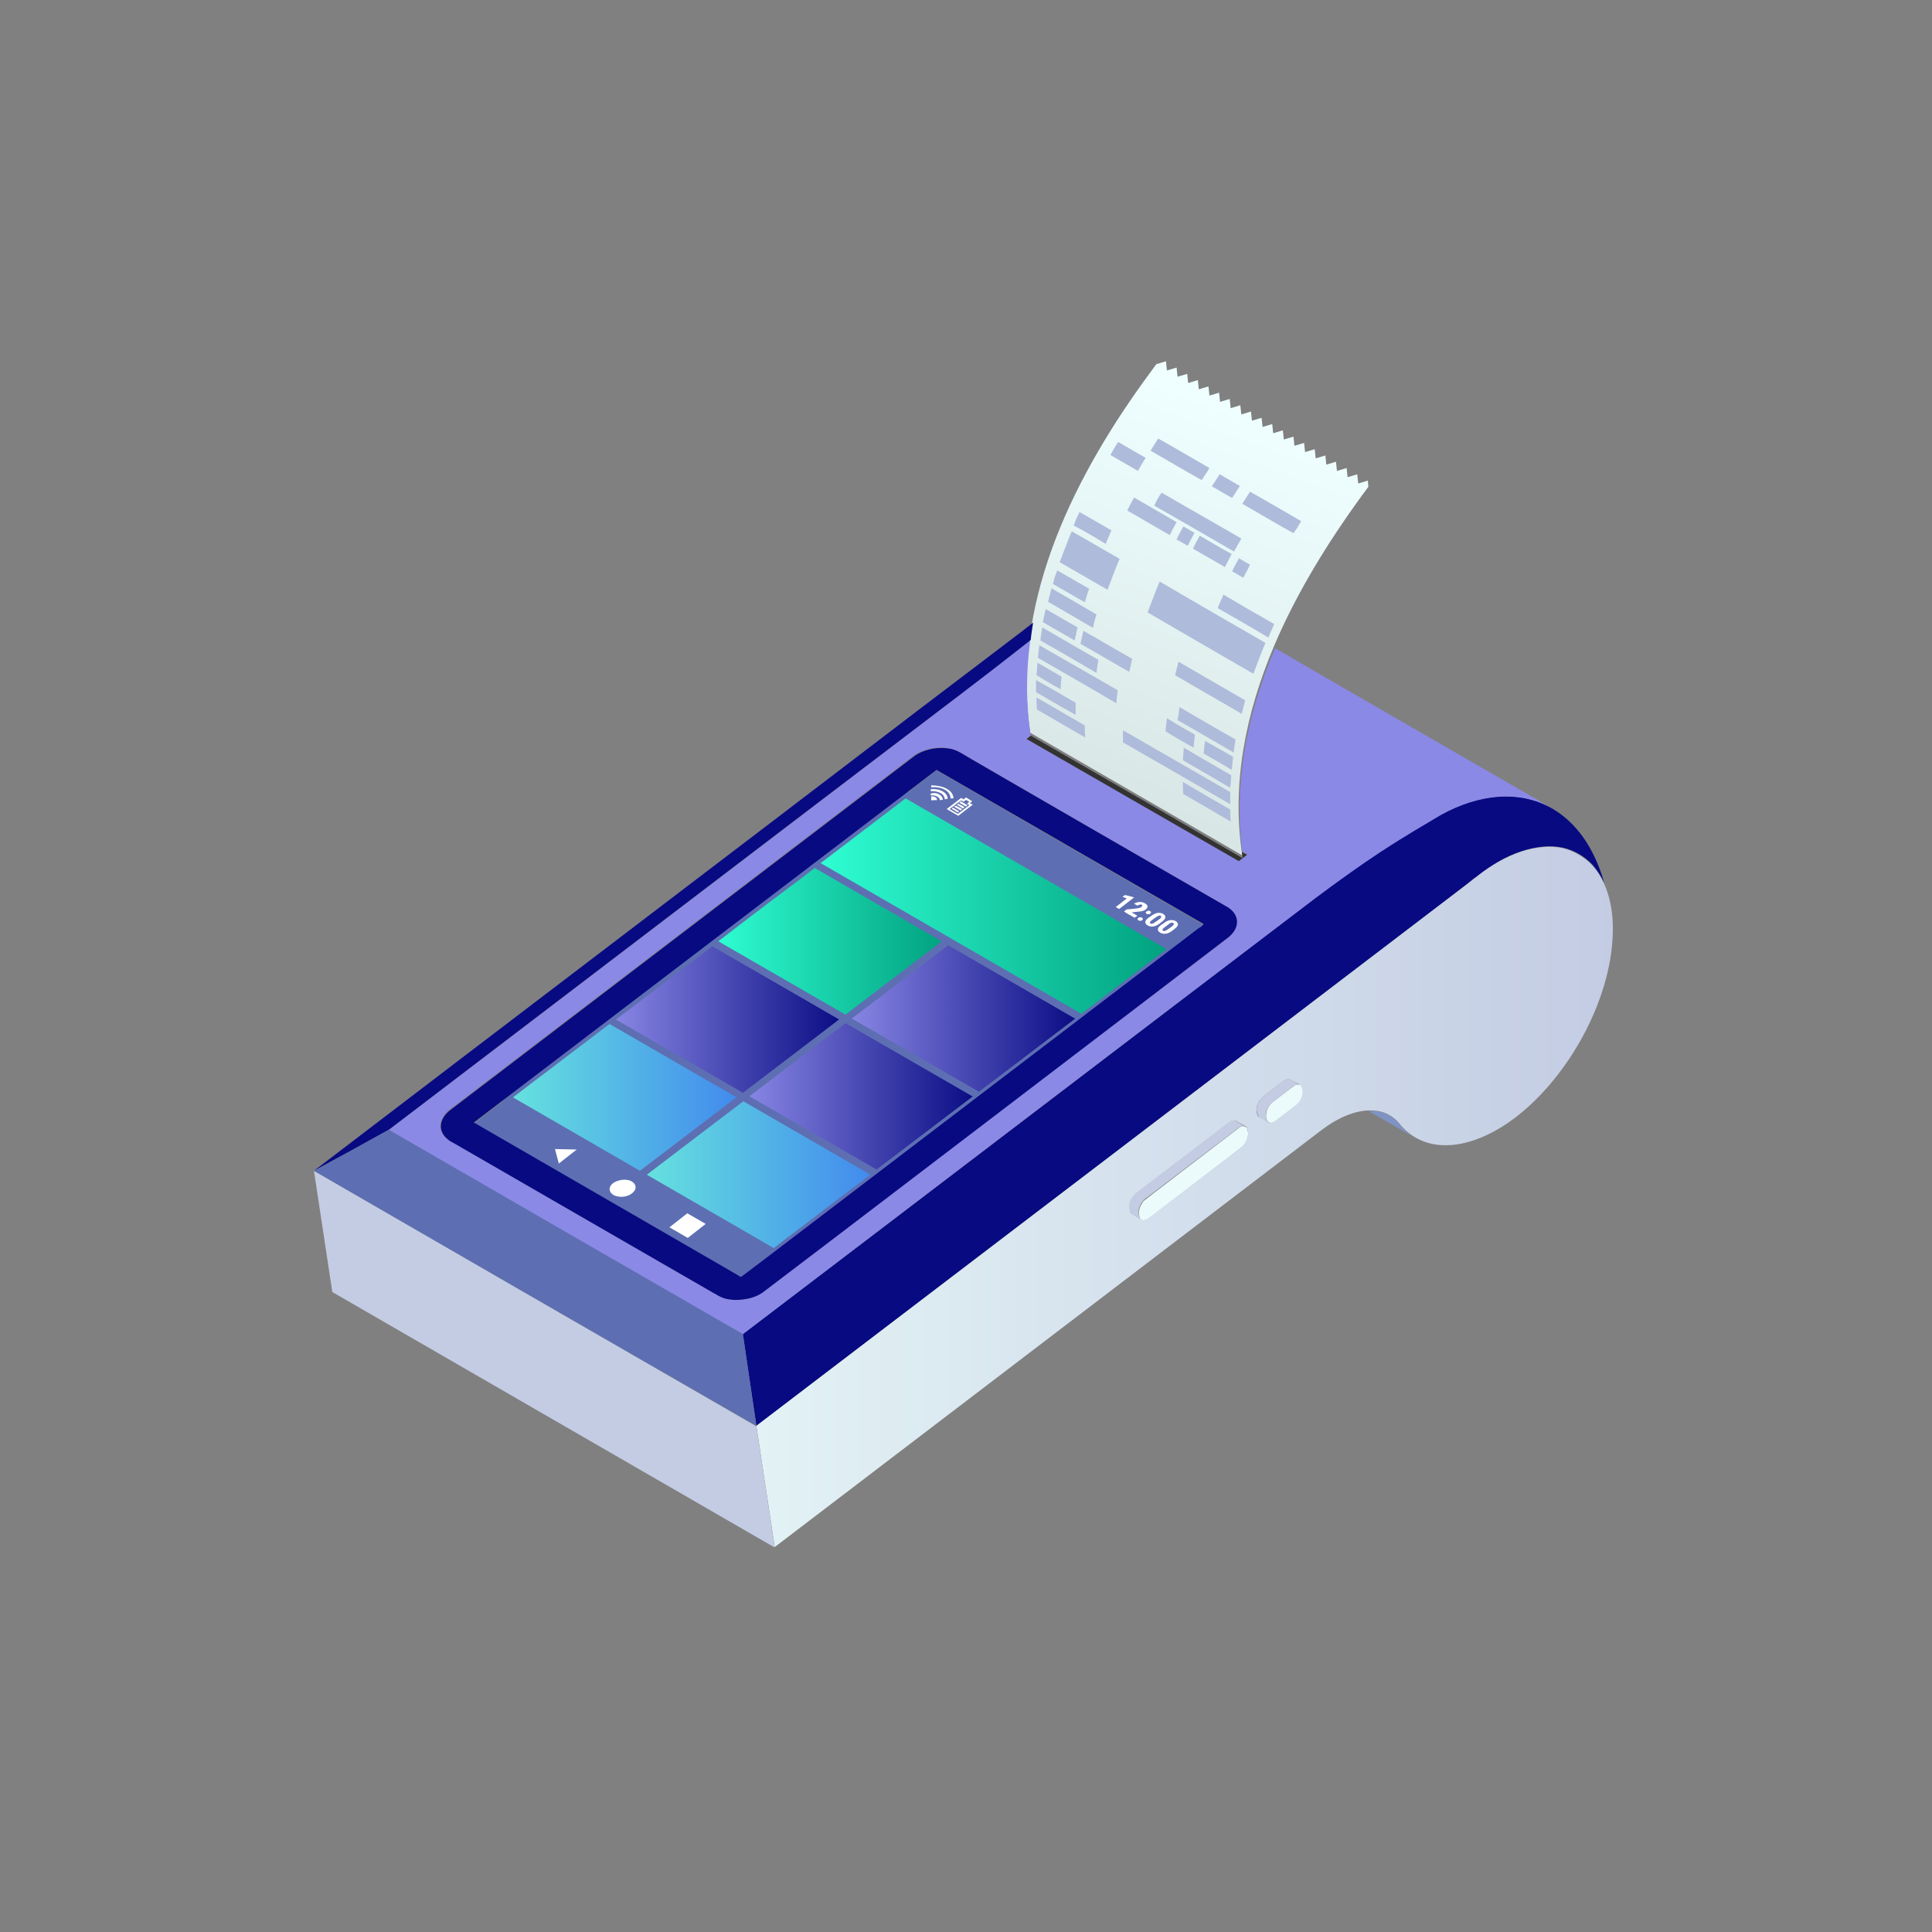 <?xml version="1.0" encoding="UTF-8"?>
<!-- Generator: Adobe Illustrator 28.1.0, SVG Export Plug-In . SVG Version: 6.00 Build 0)  -->
<svg xmlns="http://www.w3.org/2000/svg" xmlns:xlink="http://www.w3.org/1999/xlink" version="1.1" id="Layer_1" x="0px" y="0px" viewBox="0 0 400 400" style="enable-background:new 0 0 400 400;" xml:space="preserve">
<rect x="0" y="0" width="400" height="400" fill="#808080" stroke="none"/>
<style type="text/css">
	.st0{fill:#7F93C4;}
	.st1{fill:url(#SVGID_1_);}
	.st2{fill:#080A82;}
	.st3{fill:#EBFBFB;}
	.st4{fill:#C3CCE3;}
	.st5{fill:#333333;}
	.st6{fill:url(#SVGID_00000073700184466632491750000011801785148156859319_);}
	.st7{fill:url(#SVGID_00000150061772953848724680000014254289684738187942_);}
	.st8{fill:url(#SVGID_00000160163501870876276950000010742591565260056751_);}
	.st9{fill:#8B89E6;}
	.st10{fill:url(#SVGID_00000067202019467291113810000008338196902818912387_);}
	.st11{fill:url(#SVGID_00000075125437051551179450000000149041951990330294_);}
	.st12{fill:url(#SVGID_00000000910832049737174990000012733352169150204816_);}
	.st13{fill:url(#SVGID_00000064339557898801308560000005955253654518687898_);}
	.st14{fill:#5D6FB2;}
	.st15{fill:#FFFFFF;}
	.st16{fill:url(#SVGID_00000119094737864001364070000016518073966904699277_);}
	.st17{fill:#AFBBDA;}
</style>
<g>
	<g>
	</g>
	<path class="st0" d="M289.8,232.8c-1.1-1.4-2.6-2.4-4.7-2.7c0,0,0,0,0,0c-0.6-0.1-1.2-0.1-1.8-0.1c3.2,1.9,6.5,3.7,9.7,5.6l0,0   C291.8,234.9,290.7,233.9,289.8,232.8z"></path>
	<g>
		<linearGradient id="SVGID_1_" gradientUnits="userSpaceOnUse" x1="230.816" y1="164.69" x2="259.568" y2="85.692">
			<stop offset="0" style="stop-color:#D9E6E6"></stop>
			<stop offset="1" style="stop-color:#EFFFFF"></stop>
		</linearGradient>
		<path class="st1" d="M283.2,99.5l-2,0.6l-0.2-1.9l-2,0.6l-0.2-1.9l-2,0.6l-0.2-1.9l-2,0.6l-0.2-1.9l-2,0.6l-0.2-1.9l-2,0.6    l-0.2-1.9l-2,0.6l-0.2-1.9l-2,0.6l-0.2-1.9l-2,0.6l-0.2-1.9l-2,0.6l-0.2-1.9l-2,0.6l-0.2-1.9l-2,0.6l-0.2-1.9l-2,0.6l-0.2-1.9    l-2,0.6l-0.2-1.9l-2,0.6l-0.2-1.9l-2,0.6l-0.2-1.9l-2,0.6l-0.2-1.9l-2,0.6l-0.2-1.9l-2,0.6l-0.2-1.9l-2,0.6l-2.7,3.7    c-15.4,21.4-27.3,46.7-23.4,72.6c1.9,1.1,42.1,24.3,43.9,25.4c-2.3-14.9,0.8-29.7,6.6-43.4h0c4-9.4,9.6-19.1,16.8-29.2    c1.8-2.5,1.2-1.7,2.7-3.7L283.2,99.5z"></path>
	</g>
	<path class="st2" d="M332.2,183c-3.3-11.8-10.5-17.1-18.1-18c-5.8-0.7-12.1,1.4-17,4.4c-1,0.6-1.7,1-3.3,1.9   c-7.2,4.3-14.9,9.6-21.7,14.8c-39.4,30-78.8,60.1-118.3,90.1c0.9,6.3,1.9,12.7,2.8,19c41.9-32,83.9-63.9,125.8-95.9   c15.6-11.9,20.9-15.9,22.5-17.2c-0.1,0,0.1-0.1,0.7-0.5c3-2.3,5.8-4.2,9.5-5.4c2.8-0.9,5.8-1.3,8.5-0.7c2.2,0.5,4.3,1.7,5.9,3.3   c1.1,1.2,2,2.6,2.7,4.1C332.2,183.1,332.2,183,332.2,183z"></path>
	<path class="st3" d="M263.6,232.4c-0.3,0.1-0.6,0.1-0.9,0c-0.3-0.2-0.4-0.5-0.5-0.8c-0.1-0.5-0.1-0.8,0-1.3   c0.2-0.9,0.7-1.7,1.4-2.2c4.4-3.4,4.3-3.3,4.7-3.5c0.3-0.1,0.6-0.1,0.9,0c0.2,0.1,0.4,0.4,0.5,0.8c0.1,0.5,0.1,0.8,0,1.3   c-0.2,1-0.8,1.8-1.4,2.2C263.7,232.4,263.9,232.3,263.6,232.4z"></path>
	<path class="st4" d="M267.2,223.5c-0.5-0.3-1,0-1.5,0.3l-4.1,3.2c-0.9,0.7-1.6,2-1.4,3.1l0.1,0.4c0.1,0.3,0.2,0.5,0.3,0.7   c0.1,0.2,0.1,0.1,2.1,1.3l0,0c-0.3-0.2-0.4-0.5-0.5-0.8l-0.1-0.4c0-0.3,0-0.6,0-0.9c0.2-0.9,0.7-1.7,1.4-2.2l4.1-3.2   c0.4-0.3,1-0.6,1.5-0.3v0C268.5,224.3,267.9,223.9,267.2,223.5z"></path>
	<path class="st5" d="M258.2,177l-0.9,0.7c-0.1-0.4-0.1-0.9-0.2-1.3L258.2,177z"></path>
	
		<linearGradient id="SVGID_00000124126017360295337160000011120028861161246337_" gradientUnits="userSpaceOnUse" x1="168.599" y1="187.612" x2="242.748" y2="187.612">
		<stop offset="1.100000e-07" style="stop-color:#30FFD4"></stop>
		<stop offset="1" style="stop-color:#00A07E"></stop>
	</linearGradient>
	<path style="fill:url(#SVGID_00000124126017360295337160000011120028861161246337_);" d="M242.7,196.4l-18.8,14.4   c-34-19.7-21-12.1-55.3-31.9l18.8-14.4L242.7,196.4z"></path>
	<path class="st3" d="M258.4,234.5c0.1,0.8-0.3,1.8-0.8,2.5c-0.4,0.5,1.2-0.8-19.8,15.3c-0.6,0.4-1.3,0.6-1.7,0.1   c-0.2-0.3-0.2-0.6-0.3-1c-0.1-0.8,0.3-1.8,0.8-2.5c0.4-0.5-1.1,0.7,19.8-15.3c0.3-0.3,0.8-0.5,1.2-0.4c0.2,0,0.4,0.2,0.5,0.3   C258.3,233.7,258.3,234.1,258.4,234.5z"></path>
	
		<linearGradient id="SVGID_00000054224273747256886770000015934998872379355013_" gradientUnits="userSpaceOnUse" x1="156.584" y1="247.879" x2="333.957" y2="247.879">
		<stop offset="0" style="stop-color:#E3F2F5"></stop>
		<stop offset="1" style="stop-color:#C3CCE3"></stop>
	</linearGradient>
	<path style="fill:url(#SVGID_00000054224273747256886770000015934998872379355013_);" d="M234.2,251.2c0.1,0.1,0.1,0.1,2.1,1.3v0   c0.5,0.3,1,0,1.5-0.3c21.1-16.1,19.4-14.7,19.8-15.3c0.5-0.7,0.9-1.6,0.8-2.5c-0.1-0.5-0.1-0.9-0.5-1.2l0,0   c-0.6-0.4-1.3-0.7-1.9-1.1c-0.5-0.3-1.1,0-1.5,0.3c-21,16-19.4,14.7-19.8,15.3c-0.5,0.7-0.9,1.6-0.8,2.5   C233.9,250.6,233.9,250.9,234.2,251.2z M333.9,193.4c-0.4,13.8-9.2,29.6-20.2,38c-4.2,3.2-9.7,5.9-14.9,5.7c-3.8-0.1-6.9-1.8-9-4.4   c-1.1-1.4-2.7-2.4-4.7-2.7c0,0,0,0,0,0c-4-0.6-8.2,1.5-11.4,3.9l-113.3,86.4l-3.8-25.1c201-153.2,136.5-104,149.5-114   c2.7-2.1,5.6-3.8,8.9-4.9c2.8-0.9,5.8-1.3,8.5-0.7c2.2,0.5,4.3,1.7,5.9,3.3C333,182.6,334.1,188.3,333.9,193.4z M262.6,232.4   c0.3,0.2,0.6,0.1,0.9,0c0.4-0.1,0.1,0,4.7-3.5c0.6-0.5,1.2-1.2,1.4-2.2c0.1-0.5,0.1-0.8,0-1.3c-0.1-0.4-0.2-0.7-0.5-0.8v0   c-0.6-0.4-1.3-0.7-1.9-1.1c-0.2-0.1-0.5-0.2-0.9,0c-0.4,0.1-0.2,0-4.7,3.5c-0.6,0.5-1.2,1.2-1.4,2.2c-0.1,0.5-0.1,0.8,0,1.3   c0.1,0.3,0.2,0.5,0.3,0.7C260.7,231.3,260.8,231.3,262.6,232.4L262.6,232.4z"></path>
	<path class="st4" d="M255.9,232.1c-0.5-0.3-1.1,0-1.5,0.3l-19.2,14.6c-1,0.8-1.6,2.1-1.4,3.1l0.1,0.4c0,0.3,0.1,0.5,0.3,0.7   c0.1,0.1,0,0.1,2.1,1.3v0c-0.2-0.1-0.4-0.4-0.5-0.8l-0.1-0.4c-0.1-1,0.5-2.4,1.4-3.1l19.2-14.6c0.4-0.3,1-0.6,1.5-0.3l0,0   C257.2,232.9,256.6,232.5,255.9,232.1z"></path>
	
		<linearGradient id="SVGID_00000166666750911052065390000005008788704139910537_" gradientUnits="userSpaceOnUse" x1="175.047" y1="210.853" x2="223.907" y2="210.853">
		<stop offset="0" style="stop-color:#8B89E6"></stop>
		<stop offset="1" style="stop-color:#080A82"></stop>
	</linearGradient>
	<polygon style="fill:url(#SVGID_00000166666750911052065390000005008788704139910537_);" points="223.9,210.8 202.7,226.9    175,210.9 196.3,194.8  "></polygon>
	<path class="st5" d="M213.4,152.3c39.4,22.7,15.8,9.1,43.9,25.4l-0.9,0.7L212.5,153L213.4,152.3z"></path>
	<g>
		<path class="st9" d="M264,134.2c-6.3,14.8-8.5,28.9-6.8,42.1l1.1,0.6l-0.9,0.7l-0.9,0.7L212.5,153l0.9-0.7c-1-6.4-1-13-0.1-19.7    c-1.4,1.1-5.9,4.6-14.6,11.3c-39.4,30-78.8,60.1-118.3,90.1c24.4,14.1,48.8,28.2,73.3,42.3c39.4-30,78.8-60.1,118.3-90.1    c4.8-3.6,9.7-7.1,13.5-9.6c6.1-4,10.1-6.2,11.5-7.1c7.3-4.5,16.3-6.4,23.9-2.4c0.1,0,0.2,0.1,0.2,0.1    C263.3,133.9,264,134.2,264,134.2z M255.1,193.3c-1,1.2,1.8-1.3-74.8,57.2c-12.2,9.3-12.2,9.3-15.1,11.5c-5.5,4.2-5,3.8-6.3,4.8    c-0.7,0.5-1.7,1.3-3.5,1.9c-2.3,0.7-4.6,0.5-6.2-0.2c-0.7-0.3-56.2-32.4-56.2-32.4c-0.8-0.5-1.5-1.2-1.7-2.1    c-0.3-0.9-0.1-2.2,0.8-3.3c0.5-0.7,1.1-1.1,1.8-1.6c0.3-0.2,94.4-72,94.4-72c0.9-0.7,1.7-1.4,3.5-1.9c2.2-0.7,4.5-0.5,6.2,0.2    c0.8,0.3-1.9-1.1,47.3,27.3c9.4,5.4,9,5.2,9.5,5.6C256.4,189.7,256.5,191.7,255.1,193.3z"></path>
	</g>
	
		<linearGradient id="SVGID_00000158005916200264487290000004307686443305563028_" gradientUnits="userSpaceOnUse" x1="153.848" y1="227.012" x2="202.708" y2="227.012">
		<stop offset="0" style="stop-color:#8B89E6"></stop>
		<stop offset="1" style="stop-color:#080A82"></stop>
	</linearGradient>
	<polygon style="fill:url(#SVGID_00000158005916200264487290000004307686443305563028_);" points="202.7,226.9 181.5,243.1    153.8,227.1 175,210.9  "></polygon>
	<path class="st2" d="M213.9,128.9C213.9,128.9,213.9,128.9,213.9,128.9c-0.2,0.2-0.4,0.3-0.5,0.4c-1.5,1.2-6.8,5.2-22.6,17.2   c-41.9,32-83.9,63.9-125.8,95.9c5.2-2.8,10.3-5.6,15.5-8.5c39.4-30,78.8-60.1,118.3-90.1c8.7-6.6,13.4-10.4,14.6-11.3   C213.5,131.4,213.7,130.1,213.9,128.9C213.9,128.9,213.9,128.9,213.9,128.9z"></path>
	
		<linearGradient id="SVGID_00000122718801036300958260000003635391833138598564_" gradientUnits="userSpaceOnUse" x1="147.39" y1="194.884" x2="196.25" y2="194.884">
		<stop offset="1.100000e-07" style="stop-color:#30FFD4"></stop>
		<stop offset="1" style="stop-color:#00A07E"></stop>
	</linearGradient>
	<path style="fill:url(#SVGID_00000122718801036300958260000003635391833138598564_);" d="M196.3,194.8L175,210.9l-27.7-16   c21.5-16.4,21.2-16.2,21.2-16.2L196.3,194.8z"></path>
	
		<linearGradient id="SVGID_00000021098053277632297770000001282756895794896537_" gradientUnits="userSpaceOnUse" x1="132.645" y1="243.172" x2="181.505" y2="243.172">
		<stop offset="0" style="stop-color:#66E4DE"></stop>
		<stop offset="1" style="stop-color:#4188EE"></stop>
	</linearGradient>
	<path style="fill:url(#SVGID_00000021098053277632297770000001282756895794896537_);" d="M181.5,243.1   c-21.5,16.4-21.2,16.2-21.2,16.2l-27.7-16l21.2-16.2L181.5,243.1z"></path>
	
		<linearGradient id="SVGID_00000080176147412157712560000006824402868496283822_" gradientUnits="userSpaceOnUse" x1="126.192" y1="211.045" x2="175.047" y2="211.045">
		<stop offset="0" style="stop-color:#8B89E6"></stop>
		<stop offset="1" style="stop-color:#080A82"></stop>
	</linearGradient>
	<polygon style="fill:url(#SVGID_00000080176147412157712560000006824402868496283822_);" points="175,210.9 153.8,227.1    126.2,211.1 147.4,195  "></polygon>
	<path class="st4" d="M156.6,295.3l3.8,25.1l-91.6-52.9L65,242.4C80.2,251.2,124.4,276.7,156.6,295.3z"></path>
	<path class="st14" d="M160.3,259.2l-6.9,5.3l-55.3-31.9l6.9-5.3C139,247,126,239.4,160.3,259.2z"></path>
	<polygon class="st15" points="146.1,253.4 142.4,256.3 138.6,254.1 142.3,251.2  "></polygon>
	<path class="st15" d="M130.8,244.6c1,0.6,1.1,1.7,0,2.5c-1,0.8-2.7,0.9-3.8,0.3c-1-0.6-1.1-1.7,0-2.5   C128.1,244.2,129.8,244,130.8,244.6z"></path>
	<polygon class="st15" points="119.4,238 115.7,240.9 114.9,237.9  "></polygon>
	<path class="st14" d="M65,242.4c5.2-2.8,10.3-5.6,15.5-8.5c24.4,14.1,48.8,28.2,73.3,42.3c0.9,6.3,1.9,12.7,2.8,19   C121.9,275.3,83.5,253.1,65,242.4z"></path>
	
		<linearGradient id="SVGID_00000010302147101120413610000015796814059001975980_" gradientUnits="userSpaceOnUse" x1="104.988" y1="227.203" x2="153.848" y2="227.203">
		<stop offset="0" style="stop-color:#66E4DE"></stop>
		<stop offset="1" style="stop-color:#4188EE"></stop>
	</linearGradient>
	<polygon style="fill:url(#SVGID_00000010302147101120413610000015796814059001975980_);" points="153.8,227.1 132.6,243.3    105,227.3 126.2,211.1  "></polygon>
	<g>
		<g>
			<path class="st14" d="M202.8,227.8l-29-16.7l22.4-17.1l29,16.7L202.8,227.8z M176.3,210.9l26.3,15.2l20-15.2l-26.3-15.2     L176.3,210.9z"></path>
		</g>
		<g>
			<path class="st14" d="M181.6,243.9l-29-16.7l22.4-17.1l29,16.7L181.6,243.9z M155.1,227l26.3,15.2l20-15.2l-26.3-15.2L155.1,227z     "></path>
		</g>
		<g>
			<path class="st14" d="M175.1,211.8l-29-16.7l0.8-0.6c10.2-7.8,15.5-11.8,18.2-13.9c3.1-2.4,3.2-2.4,3.4-2.4h0.2l28.7,16.6     L175.1,211.8z M148.7,194.9l26.3,15.2l20-15.2l-26.3-15.2c-0.4,0.3-1.2,0.9-2.6,2C163.4,183.7,158.3,187.5,148.7,194.9z"></path>
		</g>
		<g>
			<path class="st14" d="M224,211.6l-56.6-32.7l20-15.3l56.6,32.7L224,211.6z M169.9,178.7l54,31.2l17.6-13.4l-54-31.2L169.9,178.7z     "></path>
		</g>
		<g>
			<path class="st14" d="M160.3,259.9C160.3,259.9,160.3,259.9,160.3,259.9l-0.2,0l-28.7-16.6l22.4-17.1l29,16.7l-0.8,0.6     c-10.2,7.7-15.4,11.8-18.2,13.9C160.8,259.8,160.6,259.9,160.3,259.9z M133.9,243.2l26.3,15.2c0.4-0.3,1.2-0.9,2.6-2     c2.7-2,7.7-5.9,17.4-13.2l-26.3-15.2L133.9,243.2z"></path>
		</g>
		<g>
			<path class="st14" d="M153.9,227.9l-29-16.7l22.4-17.1l29,16.7L153.9,227.9z M127.5,211.1l26.3,15.2l20-15.2l-26.3-15.2     L127.5,211.1z"></path>
		</g>
		<g>
			<path class="st14" d="M132.7,244.1l-29-16.7l22.4-17.1l29,16.7L132.7,244.1z M106.2,227.2l26.3,15.2l20-15.2L126.2,212     L106.2,227.2z"></path>
		</g>
	</g>
	<g>
		<path class="st17" d="M240.5,102c10.7,6.2,5.8,3.3,16.5,9.5c-0.5,0.9-1,1.8-1.5,2.7c-3.6-2.1-14-8.1-16.5-9.5    C239.4,103.7,239.9,102.8,240.5,102z"></path>
		<path class="st17" d="M252.5,98.2c0.1,0,4.1,2.4,4.2,2.4c-0.5,0.8-1.1,1.7-1.6,2.5c-0.1,0-4.1-2.4-4.2-2.4    C251.5,99.8,252,99,252.5,98.2z"></path>
		<path class="st17" d="M254.7,166.5c-4.1-2.4-22.2-12.8-22.2-12.8c0-0.5,0-1.2,0-2.5c11.8,6.8,20,11.5,22.2,12.8    C254.7,165,254.7,165.9,254.7,166.5z"></path>
		<path class="st17" d="M223.7,133.3c3.4,1.9,6.7,3.9,10.1,5.8c0.2-0.8,0.4-1.8,0.6-2.7c-3.4-1.9-6.7-3.9-10.1-5.8    C224.1,131.5,223.9,132.4,223.7,133.3z M228.9,112.6c0.4-0.9,0.8-1.8,1.2-2.8c-2.2-1.3-4.4-2.5-6.6-3.8c-0.4,0.8-0.8,1.7-1.2,2.8    C224.6,110,226.8,111.3,228.9,112.6z M224.6,150.2c-3.3-1.9-6.7-3.9-10-5.8c0,0.7,0,1.7,0.1,2.5c3.3,1.9,6.7,3.9,10,5.8    C224.6,151.9,224.6,151.2,224.6,150.2z M214.5,143.3c2.7,1.6,5.5,3.2,8.2,4.7c0-0.8,0-1.8,0-2.5c-2.7-1.6-5.5-3.2-8.2-4.7    C214.5,141.6,214.5,142.5,214.5,143.3z M227.4,136.6c-3.9-2.2-7.8-4.5-11.6-6.7c-0.2,0.9-0.3,1.9-0.4,2.7    c3.9,2.2,7.8,4.5,11.6,6.7C227.2,138.1,227.2,137.9,227.4,136.6z M223.1,129.9c-2.2-1.3-4.4-2.5-6.6-3.8c-0.2,0.9-0.4,1.7-0.6,2.7    c2.2,1.3,4.4,2.5,6.6,3.8C222.7,131.7,222.9,130.8,223.1,129.9z M227,127.2c-3.1-1.8-6.2-3.6-9.3-5.4c-0.2,0.9-0.5,1.8-0.7,2.8    c3.1,1.8,6.2,3.6,9.3,5.4C226.4,129.3,226.8,127.9,227,127.2z M218,120.9c2.2,1.3,4.4,2.5,6.6,3.8c0.3-0.9,0.5-1.8,0.9-2.8    c-2.2-1.3-4.4-2.5-6.6-3.8C218.6,118.8,218.2,119.9,218,120.9z M221.9,110c-0.9,2.1-1.7,4.3-2.5,6.4c3.3,1.9,6.6,3.8,9.9,5.7    c0.8-2.1,1.6-4.3,2.5-6.4C228.5,113.8,225.2,111.9,221.9,110z M219.6,142.7c0-0.9,0.1-1.7,0.2-2.6c-1.7-1-3.3-1.9-5-2.9    c-0.1,0.9-0.1,1.7-0.2,2.6C216.3,140.8,217.9,141.8,219.6,142.7z M214.9,136.2c5.4,3.1,10.8,6.2,16.2,9.4c0.1-0.6,0.2-1.7,0.3-2.7    c-5.4-3.1-10.8-6.2-16.2-9.3C215,134.7,215,135.4,214.9,136.2z M243.6,108.1c-2.9-1.7-5.9-3.4-8.8-5.1c-0.5,0.9-1,1.8-1.4,2.7    c2.9,1.7,5.9,3.4,8.8,5.1C242.6,109.9,243.1,109,243.6,108.1z M245.9,113c0.5-0.9,0.9-1.8,1.4-2.7c-0.8-0.4-1.5-0.9-2.3-1.3    c-0.5,0.9-1,1.8-1.4,2.7C244.4,112.1,245.2,112.6,245.9,113z M250.4,96.9c-3.5-2-7-4.1-10.6-6.1c-0.5,0.8-1.1,1.7-1.6,2.5    c3.5,2,7,4.1,10.6,6.1C249.3,98.6,249.9,97.8,250.4,96.9z M237.2,94.8c-1.9-1.1-3.8-2.2-5.7-3.3c-0.6,0.9-1.1,1.8-1.6,2.7    c1.9,1.1,3.8,2.2,5.7,3.3C236.1,96.6,236.6,95.7,237.2,94.8z"></path>
		<path class="st17" d="M249.5,153.4c-0.2,1.2-0.2,1.9-0.3,2.6c1.9,1.1,3.9,2.2,5.8,3.4c0.1-0.6,0.2-1.7,0.3-2.7    C253.4,155.6,251.5,154.5,249.5,153.4z M252.1,125.9c3.5,2,7,4,10.5,6.1c0.3-0.8,0.9-2,1.2-2.8c-3.5-2-7-4-10.5-6.1    C252.9,124,252.3,125.4,252.1,125.9z M254.7,167.6c-3.3-1.9-6.6-3.8-9.8-5.7c0,0.9,0,1.6,0.1,2.5c3.3,1.9,6.6,3.8,9.8,5.7    C254.7,169.1,254.7,168.5,254.7,167.6z M254.9,160.5c-3.3-1.9-6.6-3.8-9.8-5.7c-0.1,0.9-0.1,1.7-0.2,2.6c3.3,1.9,6.6,3.8,9.8,5.7    C254.8,162.2,254.9,161.3,254.9,160.5z M247.1,154.8c0.1-0.8,0.2-1.9,0.3-2.7c-1.9-1.1-3.9-2.2-5.8-3.4c-0.1,1-0.2,1.7-0.3,2.7    C243.2,152.6,245.2,153.7,247.1,154.8z M248.4,110.9c-0.5,0.9-1,1.8-1.4,2.7c2.2,1.3,4.4,2.5,6.6,3.8c0.5-0.9,0.9-1.8,1.4-2.7    C252.8,113.5,250.6,112.2,248.4,110.9z M243.8,149.1c3.9,2.2,7.8,4.5,11.6,6.7c0.2-1.2,0.2-1.5,0.4-2.7c-3.9-2.2-7.8-4.5-11.6-6.7    C244.1,147.3,244,148.2,243.8,149.1z M269.4,107.9c-3.5-2-7-4.1-10.6-6.1c-0.5,0.8-1.1,1.7-1.6,2.5c3.5,2,7,4.1,10.6,6.1    C268.4,109.6,268.9,108.8,269.4,107.9z M258.8,116.9c-0.8-0.4-1.5-0.9-2.3-1.3c-0.5,0.9-1,1.8-1.4,2.7c0.8,0.4,1.5,0.9,2.3,1.3    C257.9,118.7,258.4,117.8,258.8,116.9z M257.8,145c-4.6-2.7-9.2-5.3-13.8-8c-0.2,0.9-0.5,1.8-0.7,2.8c4.6,2.7,9.2,5.3,13.8,8    C257.3,146.8,257.5,146.2,257.8,145z"></path>
		<path class="st17" d="M262,133.1c-0.9,2.1-1.7,4.3-2.5,6.4c-0.7-0.4-21.1-12.2-21.9-12.7c0.8-2.1,1.6-4.3,2.5-6.4    C241.1,121,247.4,124.7,262,133.1z"></path>
	</g>
	<polygon class="st14" points="242.7,196.4 249.2,191.5 193.9,159.5 187.4,164.5  "></polygon>
	<g>
		<path class="st15" d="M238.3,188.9c0,0.3-0.5,0.5-0.9,0.3c-0.2-0.1-0.3-0.3,0-0.5C237.7,188.4,238.3,188.6,238.3,188.9z"></path>
		<path class="st15" d="M243,191.4c0.1-0.1,0-0.2-0.1-0.3c-0.3-0.2-0.7,0-1,0.3c-0.3,0.2-0.5,0.4-0.8,0.6c-0.3,0.2-0.6,0.5-0.3,0.7    c0.3,0.2,0.7-0.1,1-0.3C242.5,191.9,242.9,191.7,243,191.4z M243.4,190.7c0.8,0.5,0.5,1.1-0.2,1.6c-0.6,0.5-1.1,0.9-1.8,1    c-0.4,0.1-0.8,0-1.2-0.2c-0.8-0.5-0.5-1.1,0.2-1.6c0.2-0.1,0.4-0.3,0.6-0.4C241.7,190.5,242.6,190.3,243.4,190.7z"></path>
		<path class="st15" d="M240.4,189.9c0.1-0.1,0-0.2-0.1-0.3c-0.1-0.1-0.3-0.1-0.4,0c-0.3,0.1-0.6,0.3-1.4,0.9    c-0.3,0.2-0.6,0.5-0.3,0.7c0.3,0.2,0.7-0.1,1-0.3C239.9,190.4,240.3,190.2,240.4,189.9z M240.8,189.2c0.8,0.5,0.5,1.1-0.2,1.6    c-0.6,0.5-1.1,0.9-1.8,1c-0.4,0.1-0.8,0-1.2-0.2c-0.8-0.5-0.5-1.1,0.2-1.6c0.2-0.1,0.4-0.3,0.6-0.4    C239.2,189,240,188.8,240.8,189.2z"></path>
		<path class="st15" d="M236.5,190.5c-0.4,0.3-0.9,0.1-1-0.2c0-0.2,0.3-0.4,0.5-0.4C236.5,189.9,236.8,190.2,236.5,190.5z"></path>
		<path class="st15" d="M234.9,190c-0.7-0.4-1.5-0.8-2.2-1.3c0.2-0.1,0.3-0.2,0.5-0.4c1.9-0.2,2.7-0.2,3.1-0.5    c0.2-0.2,0.3-0.4,0.1-0.5c-0.3-0.1-0.6,0-0.9,0.2c-0.2-0.1-0.5-0.3-0.7-0.4c0.6-0.4,1.5-0.5,2.2-0.1c0.7,0.4,0.8,0.8,0.2,1.3    c-0.6,0.5-1.5,0.4-2.9,0.6c0.4,0.2,0.8,0.5,1.2,0.7C235.3,189.7,235.1,189.9,234.9,190z"></path>
		<path class="st15" d="M234.8,185.8l-3.1,2.4l-0.7-0.4l2.3-1.8l-0.9-0.3l0.5-0.4C235,185.8,234.7,185.8,234.8,185.8z"></path>
		<path class="st15" d="M192.7,163.4c1.9-0.2,3.5,0.7,3.5,2c-0.2,0-0.4,0-0.6,0.1c0-1.1-1.3-1.8-2.9-1.7    C192.7,163.7,192.7,163.6,192.7,163.4z"></path>
		<path class="st15" d="M192.8,164.9c0.7-0.1,1.2,0.3,1.2,0.7c0,0.1,0.1,0-1.2,0.1C192.8,165.5,192.8,165.2,192.8,164.9    C192.8,164.9,192.8,164.9,192.8,164.9z"></path>
		<path class="st15" d="M196,163.3c0.9,0.5,1.4,1.2,1.4,2c-0.2,0-0.4,0-0.6,0c0-1.5-1.8-2.5-4-2.3c0-0.1,0-0.3,0-0.4    C193.9,162.6,195.1,162.8,196,163.3z"></path>
		<path class="st15" d="M194.5,164.5c0.5,0.3,0.7,0.7,0.7,1.1c-0.2,0-0.4,0-0.6,0.1c0-0.3-0.2-0.6-0.6-0.8c-0.4-0.2-0.8-0.3-1.3-0.2    c0-0.1,0-0.3,0-0.4C193.4,164.1,194,164.2,194.5,164.5z"></path>
		<g>
			<path class="st15" d="M200.8,166.3l0.5-0.4l-1.3-0.8l-0.5,0.4l-0.5-0.3l-3,2.3l2.4,1.4l3-2.3L200.8,166.3z M198.3,168.5l-1.7-1     l2.4-1.8l0.5,0.3l0.5-0.4l0.7,0.4l-0.5,0.4l0.5,0.3L198.3,168.5z"></path>
			<polygon class="st15" points="198.6,168 198.3,168.2 197,167.4 197.3,167.2    "></polygon>
			<polygon class="st15" points="199.2,167.5 198.9,167.8 197.5,167 197.9,166.8    "></polygon>
			<polygon class="st15" points="199.7,167.1 199.4,167.4 198.1,166.6 198.4,166.4    "></polygon>
			<polygon class="st15" points="200.3,166.7 200,167 198.6,166.2 198.9,165.9    "></polygon>
		</g>
	</g>
	<path class="st2" d="M248.6,191.9L248.6,191.9C248.6,191.9,248.6,191.9,248.6,191.9C248.6,191.9,248.6,191.9,248.6,191.9z    M254.3,187.9c-0.2-0.1-55.5-32-55.5-32.1c-0.9-0.5-1.7-0.8-3-0.9c-2.4-0.2-4.6,0.4-6.3,1.5c-0.5,0.4-96.4,73.5-96.5,73.6   c-2.2,1.9-2.2,4.2-0.5,5.7c0.5,0.5,1.1,0.8,1.5,1c0,0,53.9,31.1,53.9,31.1c0.3,0.1,0.5,0.3,0.7,0.4c0,0,0,0,0,0   c0.9,0.5,1.7,0.8,3,0.9c0.8,0.1,1.7,0,2.5-0.1c1.5-0.2,2.8-0.7,3.8-1.4c0.5-0.3,96.3-73.4,96.5-73.6   C256.7,192.1,256.7,189.5,254.3,187.9z M248.6,191.9C248.6,191.9,248.6,191.9,248.6,191.9L248.6,191.9   C248.6,191.9,248.6,191.9,248.6,191.9c-0.1,0.1-0.1,0.1-0.1,0.1c0,0,0,0-0.1,0c0,0,0,0-0.1,0.1c0,0-0.1,0.1-0.1,0.1   c0,0-0.1,0-0.1,0c0,0,0,0,0,0c0,0,0,0,0,0c-0.1,0.1-0.1,0.1,0,0c0,0,0,0,0,0c0,0-0.1,0-0.1,0.1c0,0,0,0,0,0l0,0   c-3.3,2.5-19.3,14.7-85.5,65.2c-2.9,2.2-5.9,4.5-9.1,6.9l-2.2-1.3l-53.1-30.7c11.7-8.9,84.1-64.1,95.8-73l23.6,13.6l5,2.9   l26.7,15.4C249,191.6,248.8,191.8,248.6,191.9z"></path>
</g>
</svg>
